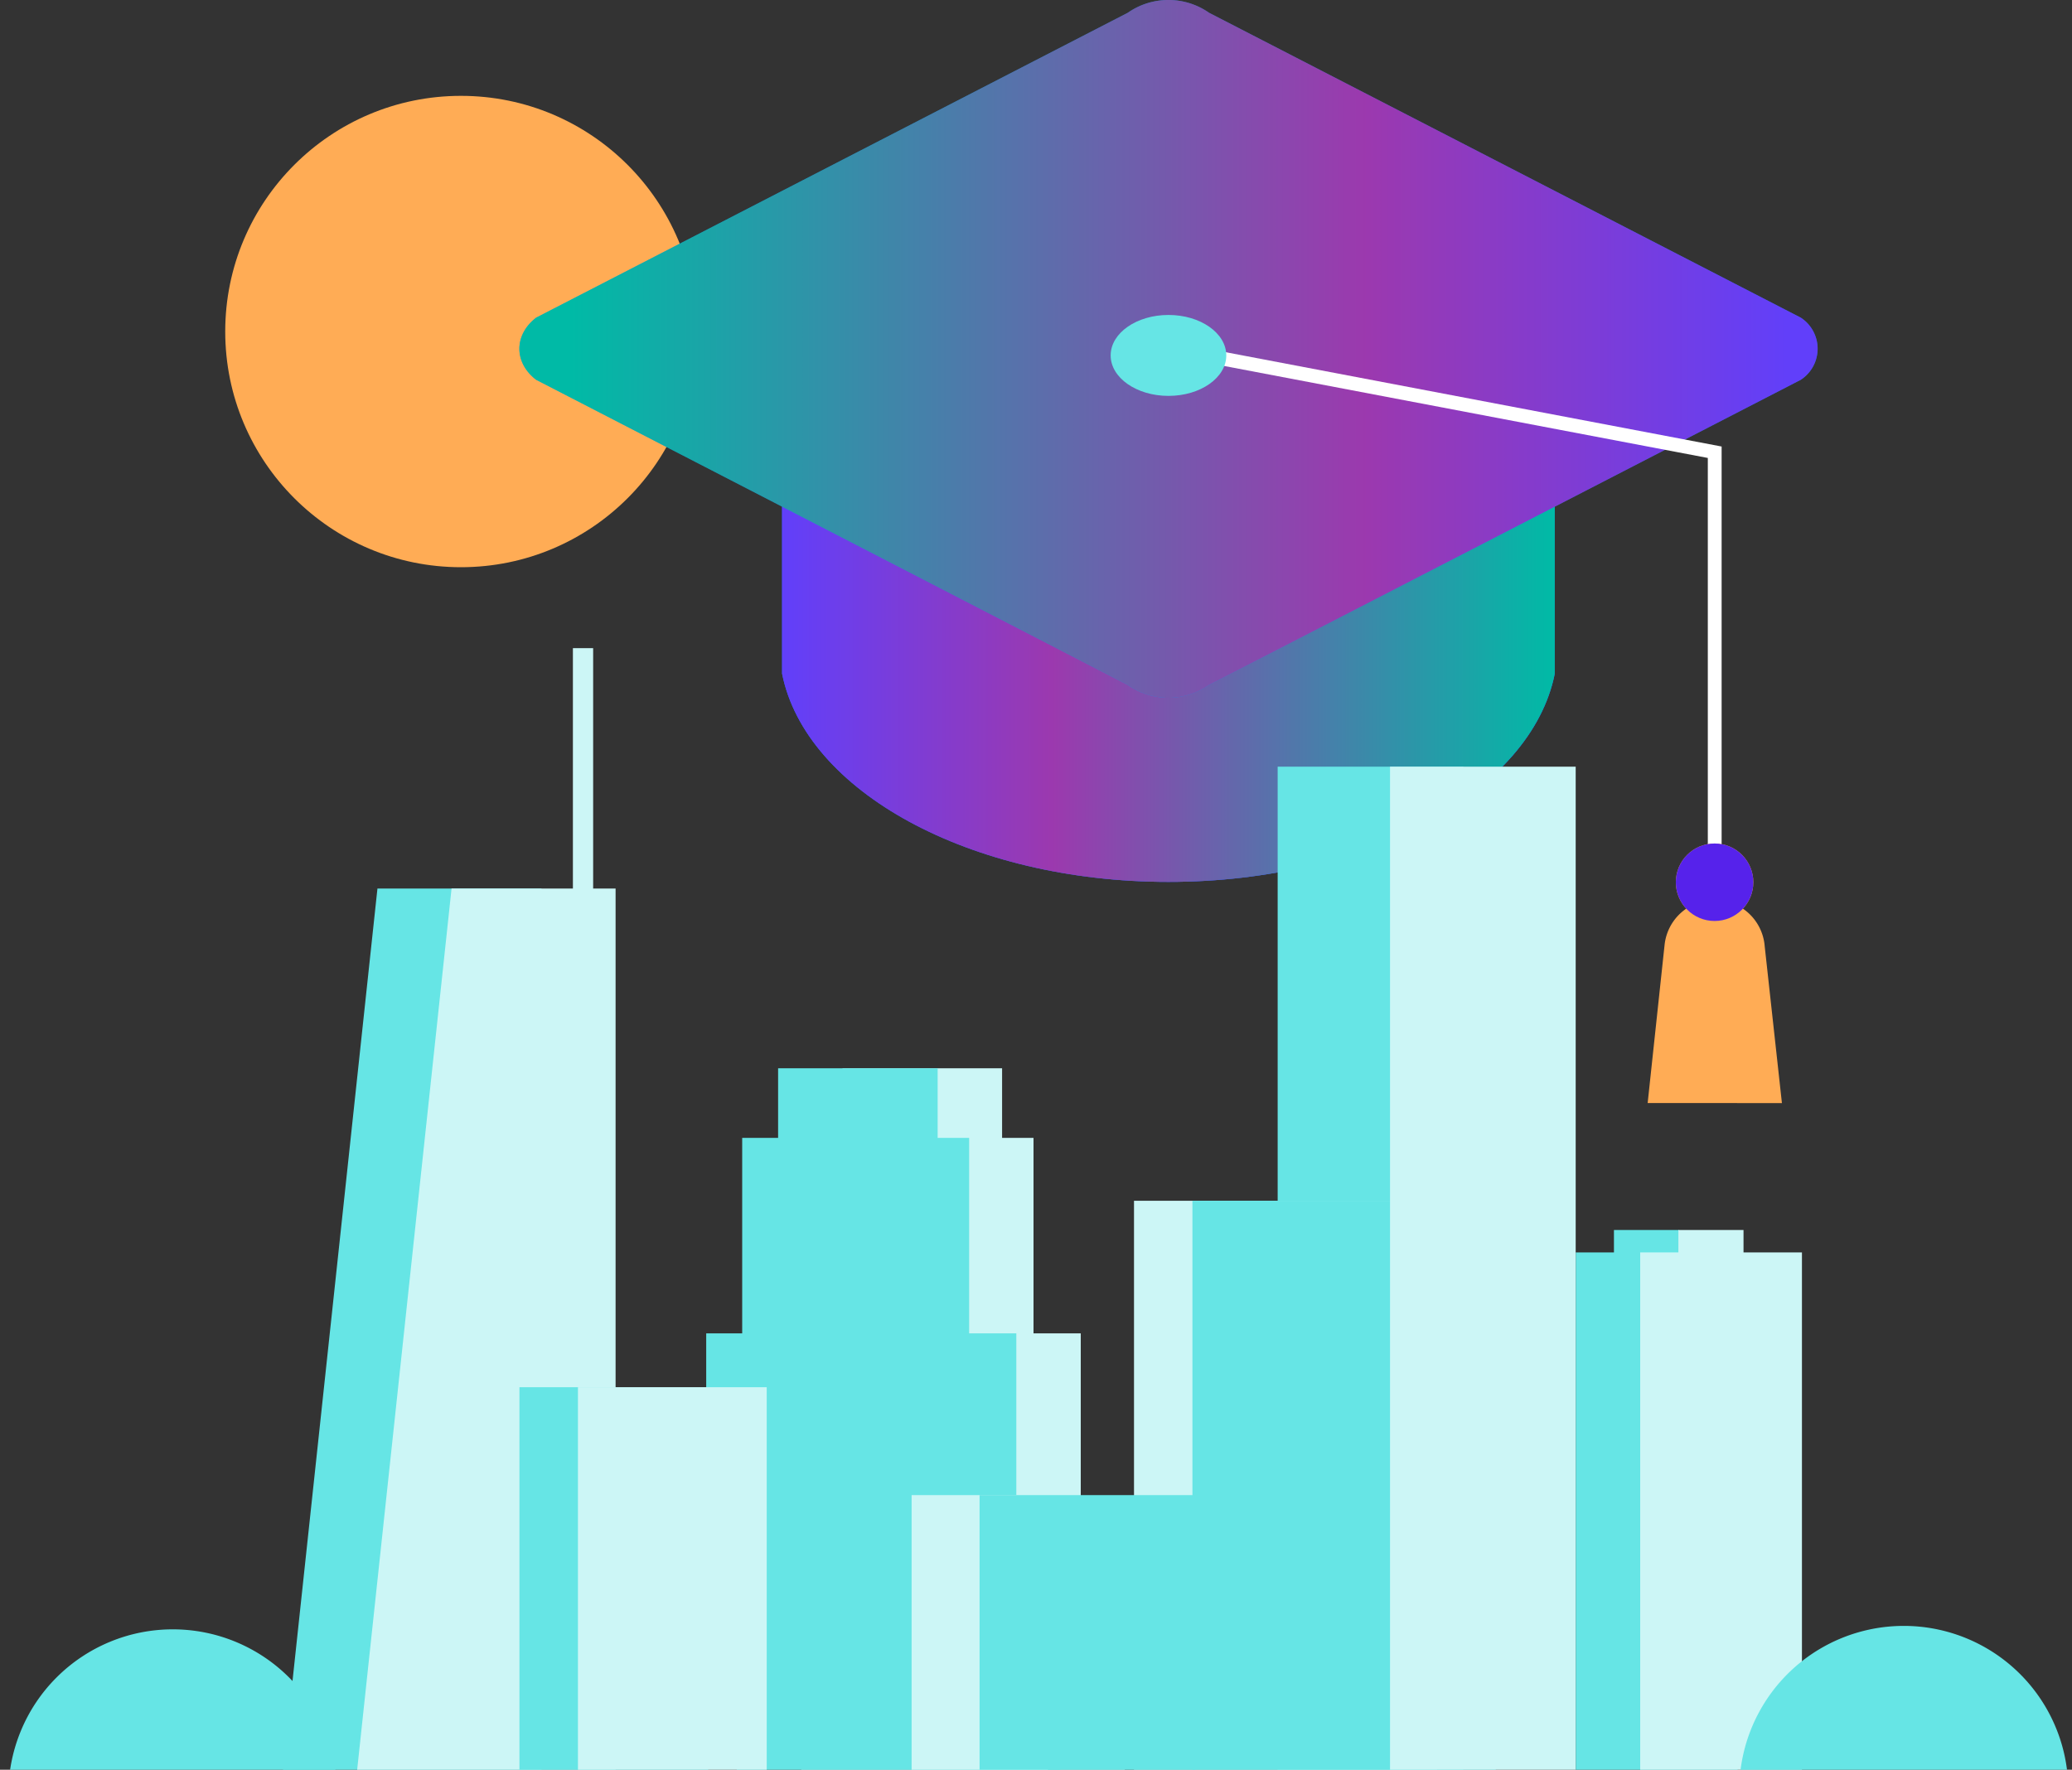 <svg xmlns="http://www.w3.org/2000/svg" xmlns:xlink="http://www.w3.org/1999/xlink" viewBox="0 0 300 256.28"><rect x="0" y="0" width="300" height="256.28" fill="#333333" stroke="none"/><defs><style>.a,.h{fill:none;}.b{isolation:isolate;}.c{fill:#ffac55;}.d{fill:#5622eb;}.e{fill:#0094fa;}.f,.g{opacity:0.61;mix-blend-mode:overlay;}.f{fill:url(#a);}.g{fill:url(#b);}.h{stroke:#fff;stroke-miterlimit:10;stroke-width:2px;}.i{fill:#66e5e5;}.j{clip-path:url(#c);}.k{fill:#fff;}.l{fill:#ccf6f6;}</style><linearGradient id="a" x1="113.24" y1="82.57" x2="225.11" y2="82.57" gradientUnits="userSpaceOnUse"><stop offset="0" stop-color="#9f0afb"/><stop offset="0.35" stop-color="#ff007f"/><stop offset="1" stop-color="#00d471"/></linearGradient><linearGradient id="b" x1="259.69" y1="50.52" x2="82.55" y2="50.52" xlink:href="#a"/><clipPath id="c"><rect class="a" y="77.52" width="300" height="178.76"/></clipPath></defs><title>educated</title><g class="b"><circle class="c" cx="66.74" cy="48.01" r="34.13"/><path class="c" d="M255.51,137.06a7.28,7.28,0,0,0-14.5-.22h0l-2.45,22.9H258Z"/><path class="d" d="M113.24,37.44V97.56c3.39,17,27.14,30.15,55.94,30.15s52.54-13.16,55.93-30.15V37.44Z"/><path class="e" d="M113.24,37.44V97.56c3.39,17,27.14,30.15,55.94,30.15s52.54-13.16,55.93-30.15V37.44Z"/><path class="f" d="M113.24,37.44V97.56c3.39,17,27.14,30.15,55.94,30.15s52.54-13.16,55.93-30.15V37.44Z"/><path class="e" d="M163.29,99.19,77.63,55c-3.24-2.47-3.24-6.51,0-9L163.29,1.85a10.27,10.27,0,0,1,11.77,0L260.73,46a5.37,5.37,0,0,1,0,9L175.06,99.19A10.27,10.27,0,0,1,163.29,99.19Z"/><path class="g" d="M163.29,99.19,77.63,55c-3.24-2.47-3.24-6.51,0-9L163.29,1.85a10.27,10.27,0,0,1,11.77,0L260.73,46a5.37,5.37,0,0,1,0,9L175.06,99.19A10.27,10.27,0,0,1,163.29,99.19Z"/><polyline class="h" points="169.57 50.52 248.27 65.49 248.27 125.09"/><ellipse class="i" cx="169.18" cy="51.47" rx="8.37" ry="5.86"/><circle class="c" cx="248.25" cy="127.76" r="5.61"/><circle class="d" cx="248.25" cy="127.76" r="5.61"/><g class="j"><path class="k" d="M121.49,199.5a5.64,5.64,0,1,1-5.64-5.64,5.63,5.63,0,0,1,5.64,5.64"/><path class="k" d="M123.14,208.85a7.31,7.31,0,0,0-14.56-.22h0l-2.45,23h19.47Z"/><path class="k" d="M121.49,203.39a5.64,5.64,0,1,1-5.64-5.64,5.64,5.64,0,0,1,5.64,5.64"/><path class="k" d="M123.14,212.73a7.31,7.31,0,0,0-14.56-.21h0l-2.45,23h19.47Z"/><rect class="i" x="184.99" y="111.02" width="26.88" height="150.33"/><rect class="l" x="164.19" y="173.89" width="43.92" height="101.5"/><rect class="i" x="172.65" y="173.89" width="43.92" height="101.5"/><rect class="l" x="121.99" y="154.7" width="23.1" height="14.97"/><rect class="l" x="116.78" y="164.78" width="32.86" height="29.93"/><rect class="l" x="111.58" y="193.09" width="44.9" height="30.26"/><rect class="l" x="116.01" y="220.41" width="46.85" height="42.62"/><rect class="i" x="112.66" y="154.7" width="23.1" height="14.97"/><rect class="i" x="107.46" y="164.78" width="32.86" height="29.93"/><rect class="i" x="102.25" y="193.09" width="44.9" height="30.26"/><rect class="i" x="106.68" y="220.41" width="46.85" height="42.62"/><polygon class="i" points="78.4 273.77 39.1 273.77 54.65 128.67 78.4 128.67 78.4 273.77"/><rect class="l" x="82.95" y="93.86" width="2.93" height="38.71"/><rect class="i" x="228.15" y="181.37" width="23.42" height="79.71"/><rect class="i" x="233.68" y="178.12" width="9.43" height="3.9"/><polygon class="l" points="89.13 273.77 49.84 273.77 65.38 128.67 89.13 128.67 89.13 273.77"/><rect class="l" x="201.26" y="111.02" width="26.88" height="150.33"/><rect class="l" x="237.48" y="181.37" width="23.42" height="79.71"/><rect class="l" x="243.01" y="178.12" width="9.43" height="3.9"/><rect class="l" x="131.99" y="216.51" width="19.75" height="65.39"/><rect class="i" x="141.83" y="216.51" width="31.23" height="65.39"/><rect class="i" x="75.21" y="200.89" width="27.33" height="84.59"/><rect class="l" x="83.68" y="200.89" width="27.33" height="84.59"/><path class="i" d="M299.46,259.76a23.82,23.82,0,1,0-47.63,0Z"/><path class="i" d="M48.83,259.76a23.81,23.81,0,1,0-47.62,0Z"/></g></g></svg>
